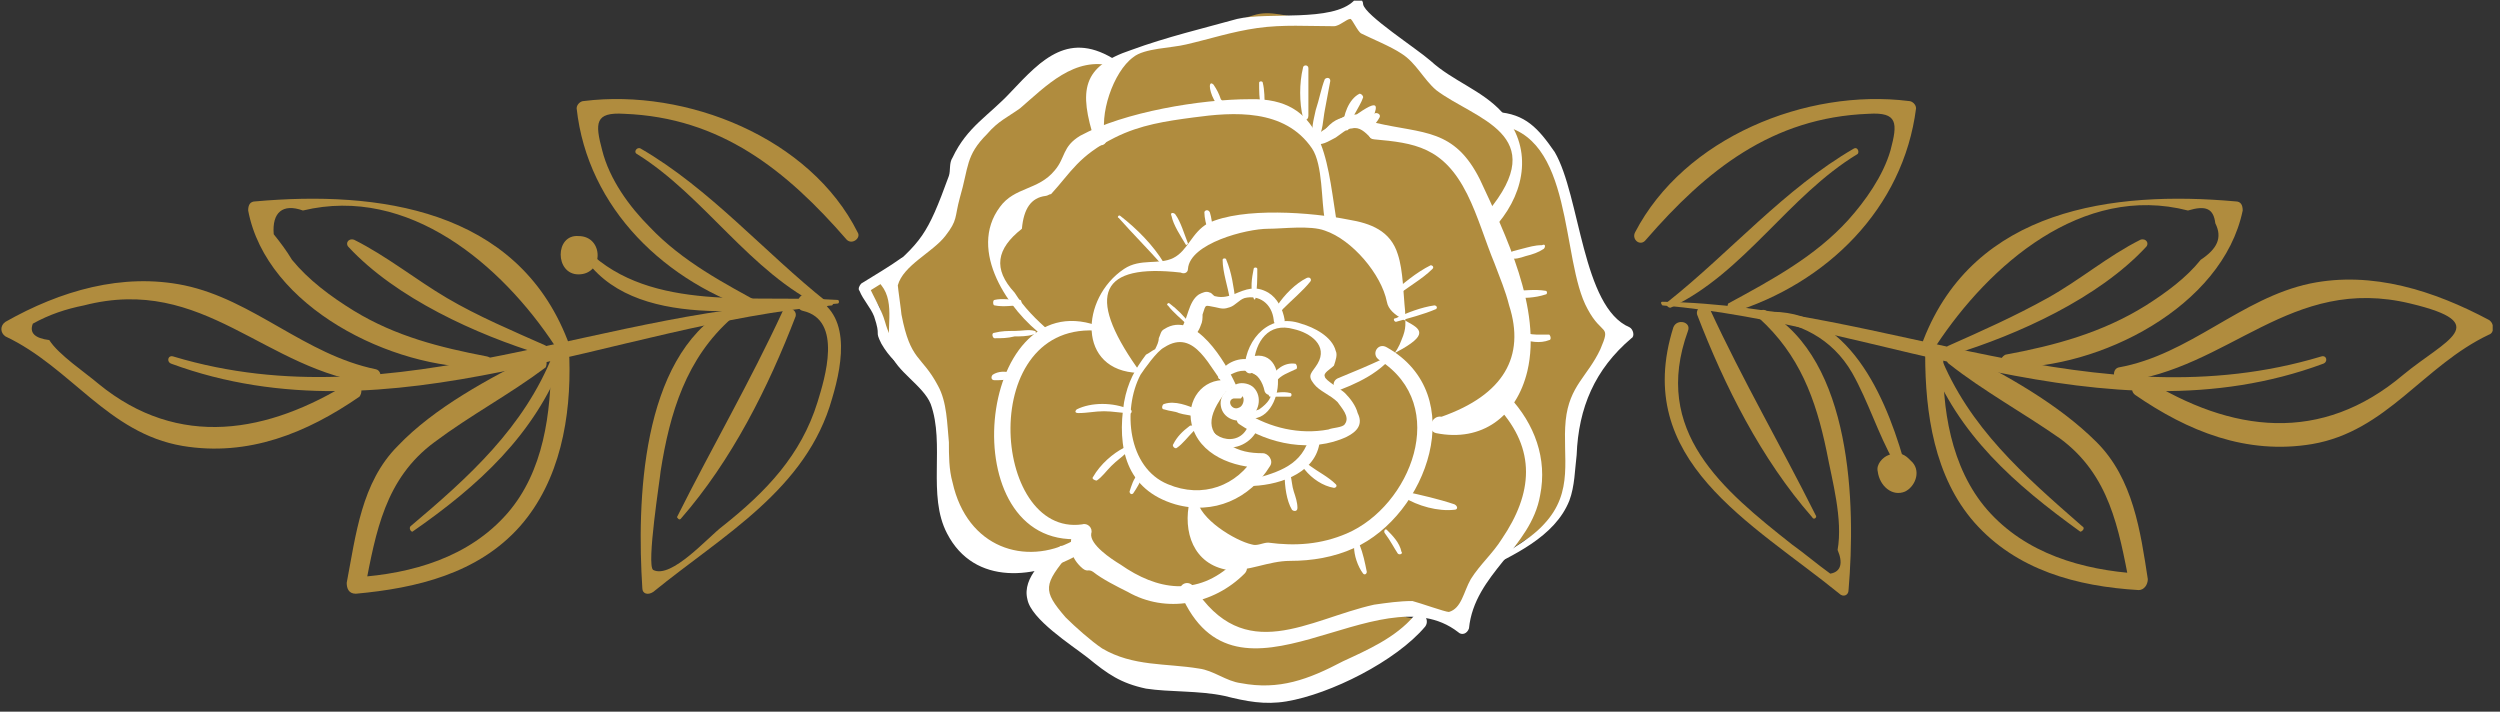 <svg xmlns="http://www.w3.org/2000/svg" width="137" height="39" fill="none" viewBox="0 0 137 39">
  <rect x="0" y="0" width="137" height="39" fill="#333333" stroke="none"/>
  <g clip-path="url(#a)">
    <path fill="#B08C3E" d="M87.4 16.836c-.3-.7-.4-1.5-.6-2.3-.4-2.1-1.1-4.1-2-5.9-.6-1.1-1.6-2.4-2.8-2.2-.2-.2-.4-.4-.7-.6-.9-.6-2.2-.8-2.9-1.7-.3-.3-.5-.7-.8-1.1-.5-.6-1.4-.7-2.1-1-.7-.3-1.4-1-1.2-1.8-.6.8-1.7 1-2.7.8-1-.1-2-.5-2.9-.2-.8.2-1.5.7-2.3 1-.6.2-1.3.3-1.9.4-1.2.2-2.4.6-3.6 1h-.1c-1-.6-2.4-.6-3.4 0-.4.2-.7.5-.9.9-.1.2-.2.5-.3.8-.4.8-1.4 1.1-2.1 1.7-1 .7-1.6 1.8-1.8 3-.1.7 0 1.5-.2 2.2-.2.6-.8 1.1-1.3 1.5-.4.3-.8.7-1.1 1v-.1c-.7.5-1.4 1-2.2 1.4.1.4.5.8.7 1.2.2.5.2 1 .4 1.5.3.8 1 1.5 1.6 2.1v-.2c.1.1.3.2.4.4.8.8.9 2 1 3.1.1 1.1.2 2.2.2 3.3.1.7.1 1.5.4 2.1.5 1.2 1.8 1.9 3.1 1.9.8 0 1.5-.1 2.2-.4-.4.4-.7.9-.9 1.5-.1.2-.1.4-.1.5 0 .2.2.3.3.4 1 .9 2 1.8 2.9 2.6.8.8 1.8 1.6 3 1.5.7 0 1.4-.4 2.1-.4.6 0 1.2.3 1.8.6 1.3.6 2.8.8 4.1.4.8-.2 1.6-.6 2.4-1 .9-.5 1.8-1 2.7-1.4.7-.4 1.4-.8 1.8-1.4l-2.3-.5c.4-.1.7-.2 1.1-.2 1.3-.2 2.8.1 3.8 1.1-.1-1.1.4-2.1 1.1-3 .1-.2.3-.3.4-.5l1.8-1.2c.7-.4 1.4-.9 1.9-1.5 1.3-1.9.3-4.6 1.1-6.7.5-1.3 1.6-2.3 2.7-3.2-.9 0-1.5-.7-1.8-1.4ZM59 30.136s0 .1.1.1l-.5-.1c.1-.1.2-.1.3-.2l.1-.8h.1c0 .3-.1.7-.1 1Zm6.5-2.7-.1-.1h.2l-.1.1Zm1.5-2.8c.5.2 1 .3 1.5.5h-.1c-.4-.1-.9-.2-1.4-.5Zm14.7-11.5c-.2-.4-.4-.9-.5-1.3l.6.1-.1 1.2Z"/>
    <path fill="#fff" d="M67.7 21.036c-.5-1.1-2.2-4.1-3.9-3-.2.1-.2.3-.3.5 0 .2-.1.4-.2.6-.2.1-.3.2-.5.3-.6.8-1 1.5-1.2 2.6-.4 2.5.1 4.8 2.8 5.6 2.1.6 4.1-.3 5.2-2.1.2-.3-.1-.7-.4-.7-.7 0-1.3-.1-1.9-.5-1.2-.6-1.2-1.5-.1-2.9.4 0 .4-.6 0-.6-1.3-.1-2.2 1.1-1.9 2.4.4 1.7 2.3 2.4 3.9 2.4-.1-.2-.3-.4-.4-.7-1 1.7-2.9 2.4-4.8 1.6-2.2-.9-2.5-4.1-1.5-6 .2-.3.9-1.3 1.3-1.5 1.7-1.1 2.5 1.2 3.4 2.2.4.1.6-.1.5-.2Z"/>
    <path fill="#fff" d="M67.9 22.736c2.4 1.3 3.1-4.2.4-3.1.1.1.3.2.4.3.1-1.2.8-2.3 2.2-1.9.9.2 1.9.9 1.3 1.9-.3.5-.6.6-.2 1.1.3.4.9.6 1.3 1 .2.3.7.8.4 1.2-.1.2-.7.2-.9.3-1.6.3-3.2-.1-4.5-.9-.4-.2-.7.4-.4.6 1.6 1.1 4 1.6 5.9.7.6-.3.9-.7.6-1.3-.1-.4-.4-.8-.7-1.1-.2-.2-1.1-.7-1.1-.9-.1-.2.3-.4.5-.6.1-.3.2-.6.1-.8-.2-.8-1.2-1.3-1.9-1.5-1.7-.6-3 .8-3.1 2.4 0 .2.2.4.4.3 1.3.6 1.4 1.3.4 2-.3.1-.6.2-.8.3-.3-.2-.4-.1-.3 0Z"/>
    <path fill="#fff" d="M62.3 20.136c-2.8-4-2-5.7 2.4-5.2.2.1.4 0 .4-.2.1-1.4 3.2-2.2 4.4-2.2.8 0 2.3-.2 3.1.1 1.5.5 3.1 2.4 3.4 3.9.3 1.7 5.2 1-2.7 4.2-.4.2-.2.8.2.6 1.3-.5 2.8-1.3 3.3-2.7.3-.7.2-.9.2-1.6-.1-.9-.1-2.2-.4-3.1-.4-1.3-1.5-1.7-2.7-1.9-2-.4-5.8-.7-7.7.2-.9.5-1.1 1.5-1.9 1.9-.8.4-1.8 0-2.7.6-2.4 1.6-2.6 5.6.8 5.7 0 0 0-.3-.1-.3Z"/>
    <path fill="#fff" d="M65.2 27.436c-.4 1.7.2 3.5 2.1 3.8 1.1.1 2.2-.5 3.4-.5 1.2 0 2.4-.2 3.5-.7 4-1.8 6.4-8.4 1.8-11-.5-.3-.9.4-.4.7 3.9 2.5 1.7 8-1.8 9.5-1.4.6-2.8.7-4.3.5-.3 0-.6.2-.9.1-.9-.2-2.9-1.4-3-2.5.1-.1-.4-.2-.4.1Z"/>
    <path fill="#fff" d="M68.4 26.636c1.5 0 3.6-.6 3.9-2.3.1-.4-.5-.6-.6-.2-.5 1.5-1.9 1.8-3.3 2.2-.3 0-.2.3 0 .3Zm-8.3-8.8c-6.6-2.3-8 12.2-.9 11.7-.1-.2-.3-.4-.4-.5-.2.8-.2 1.4.4 2 .4.4.4.1.7.3.5.4 1.3.8 1.9 1.1 2.1 1.2 4.7.7 6.4-1 .4-.4-.2-1-.6-.6-2 1.9-4.2 1.5-6.2.1-.5-.3-1.7-1.1-1.6-1.7.1-.3-.2-.6-.5-.5-5 .7-5.8-11.3 1-10.6-.1 0-.1-.3-.2-.3Z"/>
    <path fill="#fff" d="M57.5 18.136c-.7-.6-1.4-1.3-1.9-2.1-1.2-1.3-1-2.4.4-3.5.1-1.1.5-1.7 1.3-1.8.1 0 .2-.1.3-.1 1.1-1.2 1.5-2.1 3.5-3.1 1.4-.7 2.8-.9 4.3-1.1 2.2-.3 5-.5 6.5 1.7.6.9.5 2.9.7 3.9.1.4.7.2.6-.2-.5-3.2-.7-6.5-4.7-6.4-2.7 0-6.9.7-9.3 2-1 .6-.8 1.2-1.4 1.9-.9 1.1-2.2.9-3 2-1.8 2.4.5 5.7 2.4 7.1.2.3.5-.1.3-.3Z"/>
    <path fill="#fff" d="M72.1 8.036c5.8-4.8 1.9-.5 3.2-.4 2.2.2 3.8.4 5.1 3 .6 1.2 1 2.6 1.5 3.8.3.8.6 1.5.8 2.3.9 2.8-.3 4.9-3.7 6.1-.6-.1-.8.8-.3.9 2.5.5 4.4-.9 5-3.4.8-3.4-1.2-7.5-2.6-10.5-1.4-2.8-3.1-2.5-5.7-3.1-1.6-.4-2.2-.7-3.3 1.1-.3.2-.1.2 0 .2Zm-5.1 13.8c.4.1.5-.2.8-.2.5-.1.4.6.1.7-.4.2-.7-.4-.3-.5h.4c.1-.1.1-.2.2-.3 0-.1-.1-.3-.2-.3-.6-.2-1.2.4-1.1 1 .1.7.9 1 1.5.7.6-.3.8-1.2.3-1.7-.2-.2-.6-.3-.9-.2-.3.1-.5.4-.7.7-.2-.1-.1 0-.1.1Z"/>
    <path fill="#fff" d="M64.7 32.536c3.1 7.2 10.8-1.3 15.2 2.1.2.2.5.1.6-.2.3-3 3.4-4.4 3.9-7.3.4-2-.3-3.9-1.7-5.4-.4-.4-1 .2-.6.6 2.1 2.3 1.9 4.7.2 7.2-.5.8-1.2 1.4-1.7 2.2-.4.7-.5 1.6-1.2 1.8-.2 0-1.6-.5-2-.6-.7 0-1.4.1-2.1.2-3.6.8-7.1 3.4-9.9-1-.3-.4-.9-.1-.7.4Zm-4.1-24.9c-.4-1.3.4-3.7 1.5-4.5.6-.5 2.1-.5 2.9-.7 1.3-.3 2.5-.7 3.9-.9 1.4-.2 2.8-.1 4.2-.1.3 0 .7-.4.9-.4.1 0 .4.7.6.8.6.3 1.6.7 2.2 1.1.8.5 1.2 1.4 1.9 2 2.1 1.6 6.4 2.4 2.8 6.7-.3.4.2 1 .6.6 1.5-1.8 1.9-4.2.2-6.1-1.1-1.2-2.7-1.7-3.9-2.8-.8-.7-3.6-2.5-3.7-3.1 0-.3-.3-.4-.5-.2-1.2 1.2-4.7.6-6.4 1-1.8.5-3.9 1-5.8 1.7-2.7.9-2.9 2.2-2 5 .2.4.7.2.6-.1Z"/>
    <path fill="#fff" d="M61.2 3.335c-2.6-1.7-4.1-.1-5.8 1.7-1.2 1.3-2.4 1.9-3.2 3.6-.2.3-.1.7-.2 1-1.2 3.3-1.5 3.6-3.7 5.5-.2.1-.1.4 0 .5.8 1 .2 2.5.5 3.7.3 1 1.8 1.8 2.2 2.8.8 2.2-.2 5 .9 7.1 1.5 2.9 4.9 2.5 7.3 1.1.5-.3 0-1-.4-.7-2.6 1.4-5.8.4-6.6-3.2-.2-.7-.2-1.5-.2-2.2-.1-1-.1-2.2-.6-3.1-.9-1.7-1.5-1.3-2-3.9 0-.1-.2-1.5-.2-1.6.3-1.1 1.9-1.8 2.6-2.7.7-.9.5-1 .8-2.1.5-1.7.3-2.3 1.5-3.5.6-.7 1.1-.9 1.8-1.4 1.4-1.2 3-2.9 5.1-2.3.2.1.4-.2.2-.3Z"/>
    <path fill="#fff" d="M58.1 29.936c-.8.6-2.1 1.7-1.8 2.9.2 1.1 2.4 2.5 3.3 3.2 1.1.9 1.8 1.4 3.2 1.7 1.3.2 2.9.1 4.3.4 1.2.3 2.2.5 3.4.3 2.4-.4 6-2.2 7.6-4.1.3-.4-.2-1-.6-.6-1 1.2-2.6 1.9-3.9 2.5-1.9 1-3.5 1.6-5.6 1.2-.8-.1-1.5-.7-2.3-.8-1.8-.3-3.6-.1-5.3-1.1-.6-.4-1.5-1.2-2-1.7-1.3-1.5-1.2-1.8.2-3.5-.3-.3-.4-.5-.5-.4Zm23 1.4c1.8-.9 4.1-1.9 4.9-3.9.3-.8.3-1.7.4-2.5.1-2.6 1-4.7 3-6.4.2-.1.1-.5-.1-.6-2.6-1.1-2.7-7.2-4.1-9.6-.9-1.3-1.6-2.1-3.2-2.2-.5 0-.4.7 0 .7 4.3.5 3.5 7.4 5 10.1.8 1.5 1.3.8.7 2.2-.7 1.5-1.7 2-1.9 3.9-.2 2 .5 3.9-1.2 5.7-.9 1-2.5 1.7-3.6 2.6-.1 0 0 .1.1 0Zm-17.3-16.9c-.6-1-1.5-1.9-2.4-2.6-.1-.1-.2.1-.1.1.8.9 1.6 1.7 2.4 2.6 0 .1.2 0 .1-.1Zm1.3-1.1c-.2-.5-.4-1.2-.7-1.6-.1-.1-.3-.1-.2.1.1.5.5 1.1.8 1.6-.1 0 .1 0 .1-.1Zm1.4-.8c-.1-.3-.1-.6-.2-.9-.1-.2-.3-.1-.3 0 0 .3.1.7.2 1 .1.2.4 0 .3-.1Zm-4.6 9.9c-.9-.4-2.1-.4-2.9 0-.1.1-.1.2.1.2.5 0 .9-.1 1.4-.1.5 0 .9.1 1.4.1.1.1.2-.2 0-.2Zm-.3 2.1c-.6.3-1.3.9-1.7 1.6-.1.1.1.2.2.2.3-.2.5-.5.8-.8.3-.3.6-.5.8-.7.2-.2.1-.4-.1-.3Zm.8 1.4c-.3.3-.4.7-.5 1 0 .1.1.2.2.1.2-.3.4-.6.5-1 .1-.1-.1-.2-.2-.1Zm14-9.6c.7-.6 1.5-1 2.1-1.6.1-.1 0-.2-.1-.2-.8.4-1.5 1-2.2 1.6-.1.1.1.3.2.2Zm.1 1.3c.7-.2 1.5-.4 2.2-.7.1-.1 0-.2-.1-.2-.7.1-1.5.4-2.1.7-.2 0-.1.2 0 .2Zm-2.3 12.299c0 .5.2 1.1.5 1.5.1.1.2 0 .2-.1-.1-.5-.2-1-.4-1.5-.1 0-.3 0-.3.1Zm1.7-.699c.3.4.5.8.7 1.1.1.1.3 0 .2-.1-.1-.5-.5-.9-.8-1.2-.1-.1-.2.1-.1.2Zm1-2.001c.8.5 1.9.8 2.8.7.2 0 .2-.2 0-.3-.9-.3-1.8-.5-2.7-.7-.1 0-.2.2-.1.3Zm-6.5-1.199c0 .6.1 1.4.4 1.9.1.1.3.1.3-.1 0-.3-.1-.6-.2-.9-.1-.3-.1-.6-.2-1-.1-.2-.3-.1-.3.1Zm1.1-.301c.4.5 1 .9 1.6 1 .1 0 .2-.1.1-.2-.4-.4-1-.7-1.4-1-.2-.2-.5 0-.3.2Zm-5.6-3.099c-.2.7.2 1.6 1 1.8.8.3 1.7-.2 2-.9.1-.3-.3-.6-.5-.2-.5 1.3-2.4.7-2.2-.6 0-.2-.2-.2-.3-.1Zm1.1-1.9c.5-.2.8-.5 1.4-.4.5.1.8.6.9 1.1.1.3.6.3.6-.1 0-.8-.6-1.5-1.3-1.6-.6-.2-1.5.1-1.8.8-.1.2 0 .3.2.2Zm-1.4 1.7c-.5-.2-1.2-.5-1.8-.3-.1 0-.2.3 0 .3.3.1.6.1.8.2.3.1.6.1.9.2.3.1.4-.3.1-.4Zm-.4.9c-.4.3-.7.6-.9 1-.1.1.1.3.2.2.3-.2.6-.6.9-.9.2-.1 0-.4-.2-.3Z"/>
    <path fill="#fff" d="M69.9 20.936c.3-.4.7-.5 1.1-.7.1 0 .1-.2 0-.3-.6-.1-1.1.3-1.4.8-.1.3.2.4.3.2Zm-.3.8h1.1c.1 0 .1-.2 0-.2-.4-.1-.7 0-1.1 0-.1 0-.1.2 0 .2Zm-12.9-3.6c-.3-.1-.7 0-1.1 0-.4 0-.7 0-1.1.1-.2 0-.1.3 0 .3.4 0 .7 0 1.1-.1.3 0 .7 0 1-.1.2 0 .2-.2.1-.2Zm-.8-1.7c-.5 0-1-.1-1.4 0-.1 0-.1.3 0 .3.5.1 1 0 1.4 0 .1 0 .1-.3 0-.3Zm11.3-10.4c0-.2-.1-.4-.3-.6-.1-.3-.2-.5-.4-.8-.1-.1-.2-.1-.2.1 0 .3.3 1.2.9 1.3Zm2.1-.201c0-.4 0-.9-.1-1.3 0-.1-.2-.1-.2 0 0 .4 0 .9.1 1.3-.1.2.2.2.2 0Zm2.4.5v-2.6c0-.2-.3-.2-.3 0-.2.8-.2 1.9 0 2.7 0 .2.3.2.3-.1Zm.5 1.301c.3-.4.3-1.1.4-1.6.1-.5.2-1.1.3-1.6 0-.2-.2-.2-.3-.1-.2.5-.3 1.1-.5 1.7-.1.5-.3 1.1-.1 1.6 0 .1.1.1.2 0Zm1.7-.6c.1-.3.2-.6.4-.9.1-.2.3-.5.4-.8 0-.1-.1-.2-.2-.2-.6.3-.9 1.2-.9 1.8 0 .2.3.3.3.1Zm1.3 0c.1-.2.3-.4.4-.6.1-.2-.2-.3-.3-.2-.2.2-.3.4-.5.6-.1.2.3.5.4.2Zm7.5 7.1c.3.1.6 0 .9-.1.4-.1.7-.2 1-.4.1-.1.1-.3-.1-.2-.4 0-.7.1-1.1.2-.3.1-.7.1-.8.4 0 0 0 .1.1.1Zm.2 2.2c.6 0 1.2 0 1.8-.2.1 0 .1-.2 0-.2-.6-.1-1.2 0-1.8 0-.2.1-.2.4 0 .4Zm.4 2.2c.5.2 1.1.3 1.6.1.1 0 .1-.2 0-.3h-.7c-.3 0-.6-.1-.9-.1-.1 0-.1.3 0 .3Zm-27.9 1.9c-.3-.1-.7-.1-1 .1-.1.1-.1.3.1.3.3 0 .6 0 .9-.1.1-.1.1-.3 0-.3Zm-5.2-.1c-.8-.9-1.4-1.6-1.7-2.7-.2-.7-.6-1.3-.9-2 0 .1-.1.3-.1.4.8-.5 1.5-.9 2.2-1.5.2-.2-.1-.5-.3-.4-.7.5-1.4.9-2.2 1.4-.1.1-.2.3-.1.4.2.5.6.9.8 1.4.4 1.2 0 .7.4 1.5.4.7 1 1.3 1.7 1.7.2.1.3-.1.2-.2Zm15-1.801c.3-.1.5-.4.6-.7.1-.2.1-.4.1-.6.2-.6.1-.5.7-.4.4.1.5.1.8 0 .3-.1.5-.4.8-.5.8-.2 1.5.3 1.6 1.2 0 .4.6.4.6 0-.1-.6-.4-1.2-.9-1.5-.7-.4-1.2-.2-1.9.1-.3.1-.6.2-1 .1-.1 0-.2-.2-.3-.2-.2-.1-.4 0-.6.1-.6.4-.6 1.4-1 1.9-.1.3.2.7.5.5Z"/>
    <path fill="#fff" d="M67.7 16.436c-.1-.7-.2-1.5-.5-2.2 0-.1-.2-.1-.2 0 0 .7.3 1.5.4 2.2.1.2.4.2.3 0Zm1.1-.1c.1-.5.1-1.1.1-1.6 0-.1-.2-.1-.2 0-.1.5-.2 1.1 0 1.6 0 .1.1.1.1 0Zm1.5.6c.5-.5 1.1-1 1.5-1.5.1-.1 0-.3-.2-.2-.6.3-1.2.9-1.6 1.5-.1.2.2.4.3.2Zm-5.1.8c-.3-.4-.7-.8-1.1-1.1-.1-.1-.2.1-.1.1.3.4.7.7 1.1 1.1 0 .1.1 0 .1-.1Zm6.8-9.9c.4.2.8-.1 1.2-.3.3-.2.6-.5.9-.5.4-.1.7.2 1 .5.3.2.6-.2.5-.5-.3-.6-1.1-.9-1.8-.7-.3.1-.6.3-.8.5-.3.2-.7.4-1 .7-.1 0-.1.2 0 .3Z"/>
    <path fill="#B08C3E" d="M91.1 16.736c12 1 24.3 7.6 36.2 3.2.3-.1.2-.5-.1-.4-12.3 3.7-23.9-2.8-36.1-3-.1 0-.1.1 0 .2Z"/>
    <path fill="#B08C3E" d="M96.4 17.436c2.2 2 3.1 4.4 3.7 7.3.3 1.6.9 3.7.6 5.4.3.7.2 1.2-.4 1.3-.7-.5-1.4-1.1-2.1-1.6-3.8-3-7.7-6.2-5.7-11.7.2-.5-.6-.7-.8-.2-2.3 7.3 4.3 10.7 9.1 14.6.2.2.5.1.5-.2.4-4.7.2-12.6-4.5-15.3-.3-.2-.7.2-.4.4Z"/>
    <path fill="#B08C3E" d="M99.5 28.236c-1.9-3.8-4-7.4-5.8-11.3-.2-.4-.8-.1-.7.3 1.5 3.9 3.5 7.9 6.3 11.1.1.2.3 0 .2-.1Zm-4.6-11.1c5.2-1.6 9.4-5.7 10.1-11.2 0-.2-.2-.4-.4-.4-5.6-.7-12.3 2-15 7.2-.2.4.3.8.6.4 3.3-3.8 6.9-6.7 12.2-6.9 1.6-.1 1.6.5 1.2 2-.4 1.4-1.4 2.8-2.3 3.8-1.8 2-4.2 3.3-6.6 4.6-.1.3 0 .6.2.5Z"/>
    <path fill="#B08C3E" d="M101.6 8.136c-3.8 2.2-6.8 5.7-10.2 8.4-.2.2.1.4.2.3 4-1.9 6.4-6.1 10.2-8.4.1-.1 0-.4-.2-.3Zm5.2 11.8c1.9 1.5 4.1 2.7 6.1 4.1 2.7 2 3.2 4.9 3.8 8 .2-.2.3-.4.5-.6-3.1-.2-6.2-1.1-8.3-3.5-2-2.3-2.5-5.6-2.4-8.5 0-.6-1-.6-1 0 0 3.2.5 6.7 2.7 9.2 2.3 2.6 5.6 3.5 9 3.7.3 0 .5-.3.5-.6-.4-2.6-.8-5.5-2.8-7.5-2.1-2.1-5-3.7-7.6-5-.4 0-.8.5-.5.7Z"/>
    <path fill="#B08C3E" d="M114.1 28.836c-3.2-2.8-6.2-5.4-7.8-9.4-.2-.4-.8-.2-.6.2 1.6 4.2 4.7 6.9 8.3 9.5.1 0 .3-.2.1-.3Z"/>
    <path fill="#B08C3E" d="M110 20.136c5 .1 11.8-3.3 12.9-8.6 0-.3-.1-.5-.4-.5-6.7-.6-14.3.4-17.1 7.6-.2.4.5.7.7.3 2.9-4.4 8-8.9 13.8-7.4 1-.3 1.4-.1 1.5.7.4.8.1 1.4-.8 2-.8 1-1.9 1.8-3 2.5-2.4 1.5-5 2.2-7.7 2.7-.4.2-.3.7.1.7Z"/>
    <path fill="#B08C3E" d="M107 19.436c3.6-1.1 8-3.1 10.6-5.9.2-.2 0-.5-.3-.4-1.8.9-3.3 2.2-5.1 3.2-1.8 1-3.6 1.8-5.4 2.6-.3.1-.1.6.2.5Zm10 2.2c2.9 2 6.1 3.3 9.7 2.7 4.1-.7 6.1-4.3 9.7-6 .3-.1.3-.6 0-.8-3-1.6-6.4-2.7-9.8-2-3.8.8-6.6 3.9-10.5 4.6-.4.1-.3.8.1.8 6-.7 9.3-5.9 15.9-4.3 4.6 1.1 1.9 2-.4 3.9-4.5 3.8-9.4 3.2-14.2.2-.5-.1-.9.6-.5.9Zm-20.6-4.2c2.2.2 4 1.1 5.1 3 .9 1.6 1.4 3.3 2.3 4.9.2.3.6.1.5-.2-1.1-3.8-3.3-8.6-8-8-.1 0-.1.3.1.3Z"/>
    <path fill="#B08C3E" d="M102.9 25.836c.1.8.8 1.4 1.5 1.1.6-.3.9-1.2.3-1.7l-.1-.1c-.3-.3-.7-.4-1.1-.2-.3.1-.7.5-.6.9Zm-57.3-9.3c-12.3.1-23.8 6.7-36.1 3-.3-.1-.4.3-.1.4 12 4.4 24.3-2.2 36.2-3.2.1-.1.1-.2 0-.2Z"/>
    <path fill="#B08C3E" d="M39.8 16.936c-4.7 2.7-4.9 10.6-4.6 15.3 0 .3.3.4.6.2 3.8-3.1 8.4-5.6 9.8-10.6.6-2 1.1-4.9-1.4-5.7-.5-.1-.7.8-.2.9 2.2.5 1.2 3.7.8 5-.9 2.9-2.8 4.9-5.2 6.8-.8.6-2.8 2.9-3.8 2.4-.4-.2.4-5.2.4-5.4.5-3.2 1.4-6.2 3.9-8.4.4-.2 0-.6-.3-.5Z"/>
    <path fill="#B08C3E" d="M37.3 28.436c2.8-3.2 4.8-7.2 6.3-11.1.1-.4-.5-.6-.7-.3-1.8 3.9-3.9 7.5-5.8 11.3 0 0 .1.2.2.1Zm4.6-11.7c-2.2-1.2-4.5-2.4-6.3-4.3-1.1-1.1-2.2-2.6-2.6-4.2-.4-1.5-.4-2.1 1.2-2 5.3.2 8.9 3.1 12.2 6.9.3.3.8-.1.6-.4-2.6-5.2-9.4-7.9-15-7.2-.2 0-.4.2-.4.4.6 5.5 4.9 9.6 10.1 11.2.2.1.4-.2.2-.4Z"/>
    <path fill="#B08C3E" d="M34.9 8.436c3.7 2.3 6.2 6.5 10.2 8.4.2.1.4-.2.2-.3-3.4-2.7-6.4-6.2-10.2-8.4-.2-.1-.4.2-.2.3Zm-5.5 11c-2.6 1.3-5.6 2.9-7.6 5-2 2-2.3 4.9-2.8 7.5 0 .3.1.6.5.6 3.3-.3 6.7-1.1 9-3.7 2.2-2.5 2.8-6 2.7-9.2 0-.6-1-.6-1 0 0 3-.4 6.2-2.4 8.5-2.1 2.4-5.2 3.3-8.3 3.5.2.2.3.4.5.6.6-3.1 1.1-6 3.8-8 2-1.5 4.1-2.6 6.1-4.1.2-.4-.2-.9-.5-.7Z"/>
    <path fill="#B08C3E" d="M22.6 29.136c3.6-2.5 6.7-5.3 8.3-9.5.2-.4-.5-.6-.6-.2-1.6 4-4.6 6.7-7.8 9.4-.1.1 0 .3.1.3Z"/>
    <path fill="#B08C3E" d="M26.7 19.536c-2.6-.5-5-1.1-7.3-2.5-1.3-.8-2.5-1.7-3.4-2.8-.3-.5-.6-.9-1-1.4-.1-1.2.5-1.7 1.6-1.3 5.8-1.4 10.9 3 13.8 7.4.2.3.9.1.7-.3-2.8-7.2-10.4-8.2-17.1-7.6-.3 0-.4.2-.4.5 1 5.3 7.9 8.7 12.9 8.6.5 0 .6-.5.2-.6Z"/>
    <path fill="#B08C3E" d="M29.9 18.936c-1.8-.8-3.7-1.6-5.4-2.6-1.7-1-3.3-2.3-5.1-3.2-.3-.1-.5.2-.3.4 2.6 2.8 7 4.8 10.6 5.9.2.1.4-.3.2-.5Zm-10.7 2c-4.5 2.8-9.4 3.7-13.8.1-.7-.6-2.2-1.6-2.7-2.4-.8-.1-1.1-.4-.9-.9.9-.5 1.8-.8 2.8-1 6.6-1.7 9.9 3.6 15.9 4.3.4 0 .5-.7.1-.8-3.9-.8-6.7-3.8-10.5-4.6-3.4-.7-6.8.3-9.8 2-.3.2-.3.6 0 .8 3.6 1.7 5.6 5.3 9.7 6 3.6.6 6.8-.7 9.7-2.7.3-.4-.1-1.1-.5-.8Zm26.7-4.5c-4.5-.3-10.2.7-13.7-2.7-.2-.2-.4 0-.3.2 2.7 4.3 9.8 3 14 2.7.1 0 .1-.2 0-.2Z"/>
    <path fill="#B08C3E" d="M31.7 15.036c1.4 0 1.4-2.1 0-2.1-1.3-.1-1.3 2.1 0 2.1Z"/>
  </g>
  <defs>
    <clipPath id="a">
      <path fill="#fff" d="M0 0h136.6v38.5H0z" transform="translate(0 .036)"/>
    </clipPath>
  </defs>
</svg>
